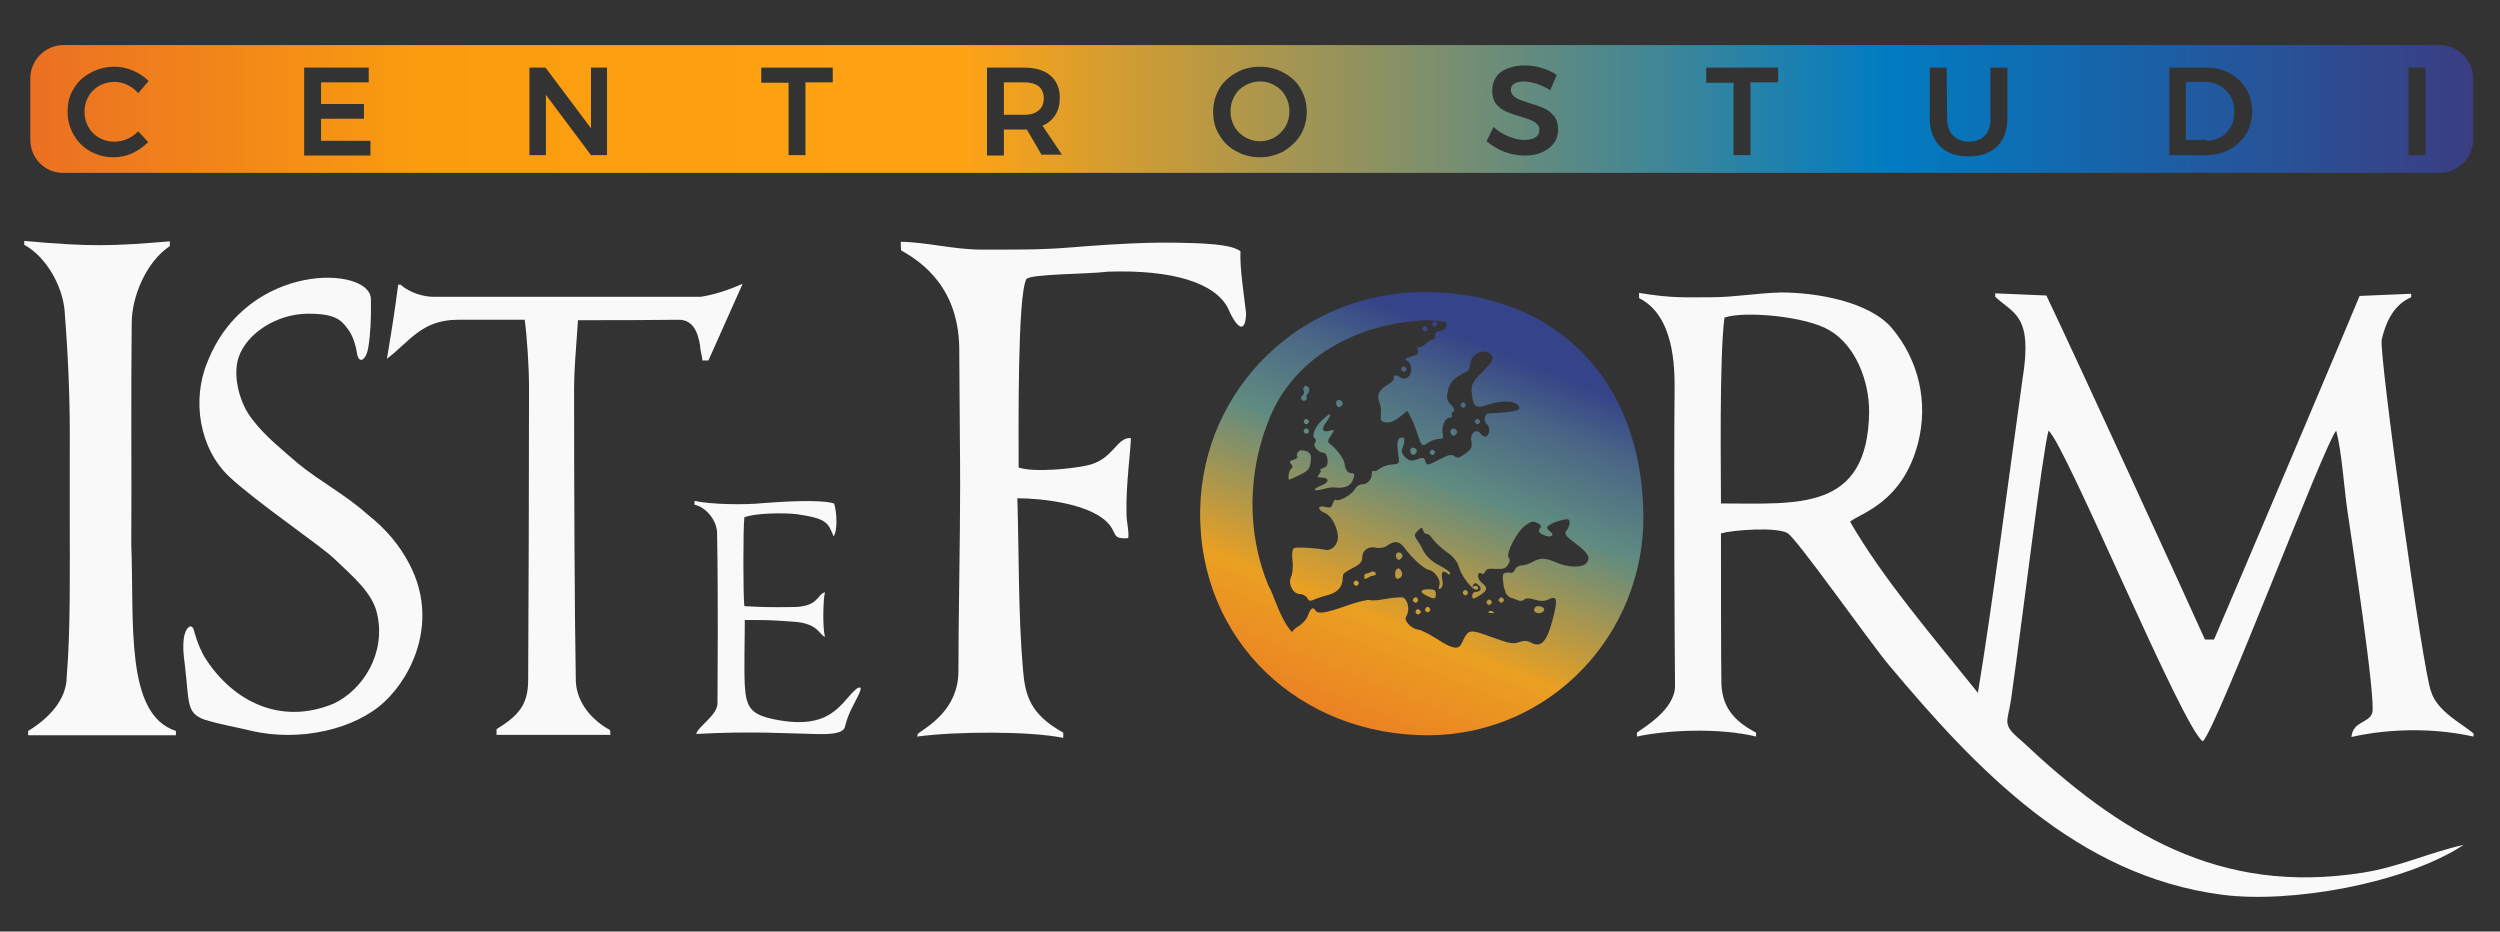 <?xml version="1.0" encoding="utf-8"?>
<!-- Generator: Adobe Illustrator 23.0.1, SVG Export Plug-In . SVG Version: 6.00 Build 0)  -->
<svg version="1.1" id="Livello_1" xmlns:xodm="http://www.corel.com/coreldraw/odm/2003"
	 xmlns="http://www.w3.org/2000/svg" xmlns:xlink="http://www.w3.org/1999/xlink" x="0px" y="0px" viewBox="0 0 577 215"
	 style="enable-background:new 0 0 577 215;" xml:space="preserve">
<rect x="0" y="0" width="577" height="215" fill="#333333" stroke="none"/>
<style type="text/css">
	.st0{fill-rule:evenodd;clip-rule:evenodd;fill:#F9F9F9;}
	.st1{fill:url(#SVGID_1_);}
	.st2{fill-rule:evenodd;clip-rule:evenodd;fill:url(#SVGID_2_);}
	.st3{fill:#F9F9F9;}
</style>
<g id="Camada_x0020_1">
	<path class="st0" d="M397.2,116.2c0-7.3-0.4-33.3,0.8-42.9c4.7-1.6,18.8-0.3,24.2,2.9c6.2,3.6,9.2,11.9,9.2,18.8
		C431.1,118.1,415.1,116.2,397.2,116.2z M570.9,170c-11.8-2.6-22.6-1.2-28.2,0.1c0.4-3.7,3.9-3.1,4.8-5.5c1-2.6-4.9-41.1-5.7-46.6
		c-0.8-5.4-1.3-13.7-2.6-18.6c-2.4,2.2-27.7,69.1-30.8,71.7c-4.8-3.3-31.6-68.4-35.6-71.7c-1.4,5-5.8,41.9-8.6,61.7
		c-0.8,5.8-2.4,5.9,2.4,9.9c22.5,21.2,45.5,35.7,78.8,30.4c8.3-1.3,15.5-4.7,23.2-6.4c-13.5,8.9-40,13.6-55.8,11.5
		c-33.4-4.4-56.5-28.7-77-53.2c-4.2-5-21.3-29.3-23.3-30.3c-2.7-1.4-12.4-0.7-15.3,0.1c0,9.4,0,29.8,0.1,34.7
		c0.2,6.2,3.9,9.1,8,11.3c0,0.6,0,0.2,0,0.9c-8.5-2.1-20.8-1.5-27.5,0c0-0.6,0,0,0-0.9c1.2-1,8.8-5.2,8.8-10.8
		c-0.1-7.2-0.3-50.9-0.1-68.5c0-4.8,0-16.9-8.2-21c0-0.2,0-0.5,0-1.2c7.8,1.3,11.1,1,16.8,1c5.2,0,10.9-1,16-1.1
		c7.9,0,20.4,2,25.7,8.4c6,7.3,8.3,16.8,5.9,26.3c-3.6,13.9-13.3,16.2-15.7,18.2c7.4,12.9,18.9,26.3,29.5,39.5
		c3.3-19.9,7.2-50.3,10.3-72.4c2.4-14.8-2-15-6.3-19c0-0.3,0-0.4,0-0.8l11.8,0.5c6.7,14,32.3,69.8,36.6,79.4c0.9,0,1.7,0,2.1,0
		c5.1-11.8,30.7-72.2,33.6-79.3l11.9-0.5c0,0.3,0,0.5,0,0.8c-3.4,1.5-5.6,4.6-6.8,9.8c-0.7,3,9.6,77.3,11.4,81.2
		c1.4,4.7,7.5,7.6,9.9,9.8C570.8,169.4,570.9,169.8,570.9,170L570.9,170z"/>
	<path class="st0" d="M211.7,170c8.7-1.2,25.9-1.3,33.7,0.3c0-0.4,0-0.8,0-1.2c-7.7-4.3-8.8-8.6-9.3-14.6
		c-1.1-12.6-0.9-26.6-1.3-39.5c5.6,0,16.4,1.2,20.7,5.5c2.5,2.5,0.9,4,4.9,3.7c0.2-2-0.4-3.5-0.4-5.6c-0.2-6.6,1.1-15.9,1-17.5
		c-3.4-0.2-3.9,4.9-10,6.3c-3.5,0.8-12.4,1.7-15.9,0.5c0-8.3-0.3-39.9,1.8-43.5c1-1.2,14.1-1.1,18.8-1.7c15-0.5,24.7,2.6,27.7,8.4
		c2.4,5.5,4.1,5.5,4.2,1.2c-0.4-3.6-1.5-10.4-1.3-14.3c-2.1-1.7-8.8-1.9-15.6-2h-3.1c-8.2,0.1-16.7,0.8-20.4,1.1
		c-7.1,0.6-13.6,0.5-20.8,0.5c-6.3,0-12.4-1.7-18.5-1.8c0,0.6,0,1.6,0.1,2c4.8,2.7,13.6,8.7,13.4,23.6c0.1,20.5,0.2,22,0.2,31
		c0,11.4-0.4,31-0.4,42.5c0,8.8-7,12.7-9.3,14.4C211.7,169.6,211.7,169.9,211.7,170L211.7,170z"/>
	<path class="st0" d="M160.7,169.4c12.1-0.7,21.9-0.1,23.4-0.1c3.8,0,10.3,0.8,10.9-1.5c0.8-3.5,2.5-5.8,3.4-8
		c0.7-1.6-0.3-1.3-1.2-0.4c-3.3,3.1-5.7,9.3-18.6,6.6c-5.2-1.1-6.4-2.6-6.7-7.8c-0.2-4.6,0-10.4,0-15.1c5.4,0,5.9,0,11.4,0.4
		c5.5,0.4,5.7,2.9,7.1,3.5c-0.6-2.4-0.4-8.8,0-10.3c-1.8,0.4-1.4,3.3-7.1,3.4c-5.7,0.1-7.8,0-11.5-0.2c-0.3-2-0.3-18.3,0-20.5
		c2.3-1,9.4-1.1,12.3-0.7c6.7,1,7,1.9,8.3,5.1c1-1.5,0.7-5.9,0.1-7.6c-3.3-1-12.1-0.4-16.1-0.1c-4.8,0.5-12.7,0.3-16.1-0.5
		c0,0.3,0,0.7,0,0.9c2.2,0.4,4.9,3,5.2,6.2c0.3,17.1,0.1,31.5,0.1,39.4C165.8,165,161,167.7,160.7,169.4L160.7,169.4z"/>
	
		<linearGradient id="SVGID_1_" gradientUnits="userSpaceOnUse" x1="12744.523" y1="-5286.992" x2="11349.163" y2="-8764.542" gradientTransform="matrix(2.834646e-02 0 0 -2.834646e-02 -17.488 -69.9)">
		<stop  offset="0" style="stop-color:#354388"/>
		<stop  offset="0.126" style="stop-color:#4A6785"/>
		<stop  offset="0.31" style="stop-color:#5F8B81"/>
		<stop  offset="0.639" style="stop-color:#EAA022"/>
		<stop  offset="1" style="stop-color:#EC7222"/>
	</linearGradient>
	<path class="st1" d="M329.1,67.4c30.2,0.2,49.9,20.4,50.2,51.6c0.2,27.4-21.4,50.4-49.3,50.7c-29.8,0.2-53.5-21.7-53-52
		C277.5,89.3,300.8,67.2,329.1,67.4L329.1,67.4z M343.7,77.2c0.2,0.1,0.3,0.2,0.5,0.2l0,0C344.1,77.4,343.9,77.3,343.7,77.2
		L343.7,77.2z M367.8,128.8L367.8,128.8L367.8,128.8L367.8,128.8L367.8,128.8z M298.2,145.9c0.3-0.5,0.8-1,1.4-1.3
		c0.9-0.5,2-1.7,2.3-2.6c0.6-1.7,1.2-2,1.7-1.1c0.6,0.9,2.3,0.6,7.2-1.1c2.5-0.9,5-1.5,5.4-1.3c0.4,0.2,2.2,0,3.8-0.3
		c1.7-0.3,3.4-0.4,3.8-0.3c1.1,0.4,1.6,2.8,0.9,4.1c-0.5,0.8-0.3,1.3,0.5,2.2c0.6,0.6,1.6,1.1,2.1,1.1c0.5,0,2.5,1,4.4,2.2
		c3.5,2.3,4.9,2.5,5.6,1.1c1.7-3.6,1.6-3.5,7.7-1.3c3.3,1.2,4.4,1.4,5.6,0.9c1.1-0.4,1.9-0.4,2.9,0.2c2.2,1.1,3.5-0.3,4.8-5.2
		c1.3-4.9,1.1-5.8-0.8-4.9c-1,0.5-1.9,0.5-3.3,0.1c-1.3-0.4-2-0.4-2.4,0c-0.3,0.3-1,0.4-1.6,0.1c-0.5-0.2-1.2-0.5-1.4-0.5
		c-0.5-0.1-1.3-0.9-1.4-1.5c0-0.3-0.1-0.6-0.2-0.6c-0.1-0.1-0.2-0.9-0.3-1.9c-0.2-1.7,0.1-2,1.8-1.8c0.4,0.1,0.8-0.3,1-0.8
		c0.2-0.5,0.9-0.9,1.5-0.9c0.6,0,1.8-0.4,2.5-0.8c1.8-1,2.9-1,5.4,0.1c2.8,1.2,6,1.3,7,0.2c1.1-1.3,0.6-2.2-2.5-4.6
		c-2.3-1.7-2.6-2.2-2.1-2.9c0.8-1,1-2.2,0.5-2.6c-0.5-0.3-3.9,0.7-4.7,1.5c-0.4,0.3-0.2,0.8,0.4,1.2c1.4,1,0.1,1.7-1.6,0.8
		c-1-0.5-1.1-0.9-0.7-1.4c0.4-0.5,0.3-0.9-0.6-1.3c-0.9-0.5-1.4-0.4-2.8,0.6c-2,1.5-4.5,6.5-3.8,7.4c0.4,0.4,0.3,1-0.2,1.7
		c-0.5,0.8-1.1,1-2.8,0.9c-1.5-0.1-2.2,0-2.4,0.6c-0.2,0.4-0.5,0.7-0.8,0.5c-1.1-0.7-1.2,1.1-0.1,2c1.5,1.2,1.5,1.8-0.2,2.9
		c-1.7,1.1-1.9,1.1-1.9,0.1c0-0.5,0.4-0.8,0.8-0.8c1.2,0,1.5-0.9,0.6-1.6c-0.6-0.5-0.9-0.5-1.2,0c-0.2,0.4-0.2,0.5,0.2,0.3
		c0.3-0.2,0.8-0.1,0.9,0.2c0.2,0.3,0,0.6-0.4,0.6c-1,0-3.5-3.3-4-5.3c-0.3-1.1-1.2-2.3-2.8-3.4c-1.4-1-2.8-2.4-3.3-3.1
		c-0.5-0.7-1.1-1.2-1.3-1.1c-0.2,0.1-0.6-0.1-0.8-0.7c-0.3-0.9-0.4-0.9-1.3,0c-0.8,0.8-0.8,1.1-0.3,1.9c0.4,0.5,1.2,1.8,1.7,2.9
		c0.7,1.2,2,2.4,3.6,3.2c1.4,0.7,2.5,1.5,2.5,1.8c0,0.4-0.2,0.4-0.7,0c-1-0.8-1.5-0.2-1.1,1.6c0.2,0.9,0,1.7-0.4,1.9
		c-0.5,0.3-0.6,0.1-0.3-0.7c0.4-1.3-1.1-3.4-2.5-3.6c-1.1-0.2-4-2.9-5.5-5c-1.1-1.6-2.4-1.8-4-0.6c-0.6,0.5-1.7,0.7-2.6,0.5
		c-1.8-0.4-3.2,0.6-3.2,2.3c0,1-0.6,1.6-2.2,2.4c-1.2,0.6-2.2,1.3-2.2,1.5c0,0.2-0.1,1-0.2,1.7c-0.2,1.5-1.6,2.7-3.6,3.1
		c-0.8,0.2-2,0.6-2.7,0.9c-1.1,0.5-1.4,0.5-1.8-0.3c-0.3-0.5-1.1-0.9-1.7-0.9c-1.6,0-2.8-2.4-2-4c0.3-0.6,0.5-2.3,0.3-3.7
		c-0.2-1.7,0-2.7,0.4-2.9c0.7-0.3,5.4,0,7.2,0.4c1.5,0.3,2.9-1.2,2.9-3c-0.1-2.2-1.5-4.9-3-5.5c-1.8-0.7-1.8-1.9,0.1-1.4
		c1.1,0.3,1.5,0.1,1.7-0.8c0.2-0.6,0.5-1,0.8-0.8c0.7,0.4,3.7-1.3,4.3-2.5c0.3-0.6,1-1.1,1.6-1.1c1.3,0,2.3-1.1,2.3-2.4
		c0-0.6,0.2-0.9,0.4-0.7c0.2,0.2,0.8-0.1,1.4-0.5c0.6-0.5,1.8-0.9,2.8-1c1.7-0.1,1.8-0.2,1.6-1.7c-0.5-3.4-0.3-4.4,0.6-4.5
		c0.9-0.2,1,0.6,0.2,2.7c-0.2,0.5,0.1,1.3,0.8,1.9c0.9,0.8,1.4,0.9,2.7,0.4c1.4-0.5,1.6-0.4,1.9,0.5c0.3,1,0.4,1,3.1-0.4
		c2.2-1.2,2.9-1.3,3.6-0.8c0.6,0.5,1.1,0.4,2.5-0.6c1.4-1,1.6-1.5,1.4-2.7c-0.4-2,1.1-3.3,2.1-1.9c0.4,0.5,1,0.8,1.4,0.6
		c0.8-0.5,0.8-2.3,0.1-2.8c-0.9-0.6-0.6-2.5,0.4-2.5c6.7-0.3,8.1-0.8,6.5-2.1c-1.1-0.9-4.1-0.8-6.7,0.1c-2.7,1-3.4,0.5-3.7-2.5
		c-0.2-1.9,0-2.5,1.7-4.3c3.4-3.5,3.5-3.8,2.8-4.7c-1.5-1.8-4.9-0.2-4.9,2.3c0,0.6-0.3,1.3-0.7,1.5c-3,1.5-4,2.4-4.4,4.4
		c-0.4,1.8-0.3,2.3,0.7,3.3c0.8,0.8,0.9,1.4,0.5,1.6c-0.3,0.2-0.5,0.6-0.3,0.9c0.2,0.3-0.1,0.5-0.5,0.5c-1.1,0-2,2.2-1.6,3.8
		c0.2,0.9,0.1,1.1-0.9,1.1c-0.6,0-1.8,0.4-2.5,0.9c-1.4,0.9-1.5,0.9-2.5-2.2c-0.4-1.2-1-2.9-1.5-3.7l-0.8-1.5l-1.7,1.4
		c-1.1,0.9-2.2,1.4-3.1,1.3c-1.2-0.1-1.4-0.4-1.3-1.8c0.1-0.9,0-2-0.2-2.5c-0.9-2.1-0.4-3.1,2.3-4.8c0.6-0.3,1-0.9,0.9-1.2
		c-0.2-0.7,0.4-0.8,1.5-0.1c1.2,0.8,2.6-0.3,2.5-1.9c0-0.8-0.4-1.7-0.9-1.9c-0.8-0.5-0.6-0.6,2.1-1.4c0.4-0.1,0.5-0.6,0.3-1.2
		c-0.2-0.5-0.1-0.8,0.1-0.6c0.3,0.2,1-0.1,1.8-0.8c0.7-0.7,1.5-1.1,1.7-1c0.2,0.2,0.4-0.2,0.4-0.8c0-0.7,0.4-1.1,1-1.1
		c1.2,0,2-1.2,1.5-2.1c-2.2-0.3-4.3-0.5-6-0.3c-14.8,1-28.6,8.4-34.4,21.8c-5.4,12.6-5.7,27-0.5,39.5
		C294,137.1,295.3,142.7,298.2,145.9L298.2,145.9z M331,74.2c-0.1,0-0.2,0-0.2,0.1c-0.3,0.2-0.4,0.6-0.2,0.8
		c0.2,0.3,0.6,0.4,0.8,0.2c0.3-0.2,0.4-0.6,0.2-0.8C331.5,74.2,331.2,74.2,331,74.2z M328.8,75.3c-0.1,0-0.2,0-0.2,0.1
		c-0.3,0.2-0.4,0.6-0.2,0.8c0.2,0.3,0.6,0.4,0.8,0.2c0.3-0.2,0.4-0.6,0.2-0.8C329.3,75.3,329,75.3,328.8,75.3z M323.9,84.6
		c-0.1,0-0.2,0-0.2,0.1c-0.3,0.2-0.4,0.6-0.2,0.8c0.2,0.3,0.6,0.4,0.8,0.2c0.3-0.2,0.4-0.6,0.2-0.8
		C324.3,84.7,324.1,84.6,323.9,84.6z M301.4,89c-0.4,0.1-0.8,0.6-0.5,1.2c0.2,0.4,0,0.9-0.3,1.1c-0.3,0.2-0.4,0.6-0.2,0.9
		c0.2,0.3,0.6,0.4,0.9,0.2c0.3-0.2,0.4-0.5,0.3-0.6c-0.2-0.2-0.1-0.6,0.3-1c0.3-0.4,0.4-1,0.2-1.3c-0.1-0.2-0.3-0.3-0.4-0.3
		C301.5,89,301.5,89,301.4,89L301.4,89z M352.3,91c0.1,0,0.2,0,0.3,0c0.7,0.1,1.5,0.5,1.8,1.1c0.8,1.4,0.7,1.9-0.2,1.5
		c-0.4-0.2-1-0.1-1.2,0.2c-0.3,0.3-0.7-0.1-1.1-0.8c-0.3-0.7-0.5-1.4-0.3-1.6C351.7,91.1,352,91,352.3,91L352.3,91z M309,92.3
		c-0.5,0-0.9,0.7-0.4,1.4c0.3,0.4,0.5,0.4,1,0c0.4-0.4,0.4-0.8,0-1.2C309.4,92.4,309.2,92.3,309,92.3z M337.6,92.9
		c-0.1,0-0.2,0-0.2,0.1c-0.3,0.2-0.4,0.6-0.2,0.8c0.2,0.3,0.6,0.4,0.8,0.2c0.3-0.2,0.4-0.6,0.2-0.8
		C338.1,92.9,337.8,92.8,337.6,92.9z M306.9,95.6c-0.2,0-0.8,0.5-1.7,1.3c-1.7,1.6-2.6,3.8-1.7,4.3c0.3,0.2,0.3,0.6,0,1
		c-0.6,0.7,0.8,2.3,2,2.3c0.4,0,0.8,0.7,0.9,1.5c0.1,1.2-0.1,1.7-1,2c-0.7,0.3-1,0.5-0.7,0.5c0.3,0,0.2,0.4-0.2,0.9
		c-0.6,0.7-0.5,0.8,0.4,0.8c1.9,0,2,1.1,0.2,1.8c-2.3,0.9-2.1,1.5,0.2,0.9c1.1-0.3,2.2-0.5,2.6-0.4c2.6,0.3,3.9-0.3,4.5-2.1
		c0.3-0.9,0.2-1.2-0.4-1.2c-1,0-1.4-0.6-1.7-2.3c-0.2-1.2-2.1-3.6-3.4-4.5c-0.5-0.3-0.5-0.8,0.3-1.9c0.9-1.4,0.9-1.4-0.3-1.1
		c-1.7,0.5-2.1-0.4-0.7-2.1C307,96.1,307.2,95.5,306.9,95.6L306.9,95.6z M301.4,96.7c-0.1,0-0.2,0-0.2,0.1c-0.3,0.2-0.4,0.6-0.2,0.8
		c0.2,0.3,0.6,0.4,0.8,0.2c0.3-0.2,0.4-0.6,0.2-0.8C301.8,96.8,301.6,96.7,301.4,96.7z M340.9,96.7c-0.1,0-0.2,0-0.2,0.1
		c-0.3,0.2-0.4,0.6-0.2,0.8c0.2,0.3,0.6,0.4,0.8,0.2c0.3-0.2,0.4-0.6,0.2-0.8C341.4,96.8,341.1,96.7,340.9,96.7L340.9,96.7z
		 M301.4,98.9c-0.1,0-0.2,0-0.2,0.1c-0.3,0.2-0.4,0.6-0.2,0.8c0.2,0.3,0.6,0.4,0.8,0.2c0.3-0.2,0.4-0.6,0.2-0.8
		C301.8,98.9,301.6,98.9,301.4,98.9L301.4,98.9z M335.4,98.9c-0.5,0-0.9,0.7-0.4,1.4c0.3,0.4,0.5,0.4,1,0c0.4-0.4,0.4-0.8,0-1.2
		C335.7,99,335.6,98.9,335.4,98.9L335.4,98.9z M326.1,103.3c-0.5,0-0.9,0.7-0.4,1.4c0.3,0.4,0.5,0.4,1,0c0.4-0.4,0.4-0.8,0-1.2
		C326.4,103.4,326.2,103.3,326.1,103.3L326.1,103.3z M330.5,103.8c-0.1,0-0.2,0-0.2,0.1c-0.3,0.2-0.4,0.6-0.2,0.8
		c0.2,0.3,0.6,0.4,0.8,0.2c0.3-0.2,0.4-0.6,0.2-0.8C330.9,103.9,330.7,103.8,330.5,103.8z M300.3,103.9c-0.3,0-0.5,0.2-0.7,0.4
		c-0.3,0.4-0.4,0.9-0.2,1.1c0.2,0.2-0.2,0.5-0.8,0.7c-0.9,0.2-1.1,0.5-0.6,1c0.4,0.5,0.4,0.8,0,1.1c-0.5,0.3-0.9,2.5-0.4,2.5
		c0.1,0,1.2-0.5,2.4-1.1c1.9-0.9,2.3-1.4,2.5-3c0.2-1.6,0-2-1-2.5C300.9,104,300.6,103.9,300.3,103.9L300.3,103.9z M322.8,127.5
		c-0.5,0-0.9,0.7-0.4,1.4c0.3,0.4,0.5,0.4,1,0c0.4-0.4,0.4-0.8,0-1.2C323.1,127.5,322.9,127.5,322.8,127.5z M322.7,131.2
		c-0.3,0-0.7,0.4-0.7,1.2c0,1,0.2,1.3,0.9,1.1c0.5-0.2,0.8-0.7,0.7-1.2C323.4,131.5,323.1,131.2,322.7,131.2z M316.9,131.9
		c-0.1,0-0.1,0-0.2,0c-0.1,0-0.2,0.1-0.3,0.1c-0.4,0.2-0.8,0.4-1.1,0.4c-0.2,0-0.4,0.2-0.4,0.4v0.7c0,0.2,0.3,0.1,0.7-0.1
		c0.4-0.2,0.9-0.5,1.1-0.5c0.2,0,0.6-0.1,0.7-0.2c0.2,0,0.2-0.3,0-0.6C317.3,132,317.1,131.9,316.9,131.9L316.9,131.9z M312.9,134
		c-0.1,0-0.2,0-0.2,0.1c-0.3,0.2-0.4,0.6-0.2,0.8c0.2,0.3,0.6,0.4,0.8,0.2c0.3-0.2,0.4-0.6,0.2-0.8C313.4,134.1,313.1,134,312.9,134
		z M329.7,136c-2,0-2.1,0.7-0.4,1.5c1.8,0.9,2.1,0.8,2.1-0.4C331.4,136.2,331,136,329.7,136z M338.1,136.2c-0.1,0-0.2,0-0.2,0.1
		c-0.3,0.2-0.4,0.6-0.2,0.8c0.2,0.3,0.6,0.4,0.8,0.2c0.3-0.2,0.4-0.6,0.2-0.8C338.6,136.3,338.4,136.2,338.1,136.2L338.1,136.2z
		 M326.6,137.9c-0.1,0-0.2,0-0.2,0.1c-0.3,0.2-0.4,0.6-0.2,0.8c0.2,0.3,0.6,0.4,0.8,0.2c0.3-0.2,0.4-0.6,0.2-0.8
		C327.1,137.9,326.8,137.8,326.6,137.9L326.6,137.9z M346.4,137.9c-0.1,0-0.2,0-0.2,0.1c-0.3,0.2-0.4,0.6-0.2,0.8
		c0.2,0.3,0.6,0.4,0.8,0.2c0.3-0.2,0.4-0.6,0.2-0.8C346.8,137.9,346.6,137.8,346.4,137.9L346.4,137.9z M343.6,138.4
		c-0.1,0-0.2,0-0.2,0.1c-0.3,0.2-0.4,0.6-0.2,0.8c0.2,0.3,0.6,0.4,0.8,0.2c0.3-0.2,0.4-0.6,0.2-0.8
		C344.1,138.5,343.9,138.4,343.6,138.4z M355.1,139.9c-0.2,0-0.5,0-0.7,0.2c-0.3,0.2-0.4,0.6-0.3,0.9c0.4,0.7,1.7,0.7,2.2,0
		C356.7,140.4,355.9,139.9,355.1,139.9L355.1,139.9z M329.4,140.1c-0.1,0-0.2,0-0.2,0.1c-0.3,0.2-0.4,0.6-0.2,0.8
		c0.2,0.3,0.6,0.4,0.8,0.2c0.3-0.2,0.4-0.6,0.2-0.8C329.8,140.1,329.6,140,329.4,140.1z M327.2,140.6c-0.1,0-0.2,0-0.2,0.1
		c-0.3,0.2-0.4,0.6-0.2,0.8c0.2,0.3,0.6,0.4,0.8,0.2c0.3-0.2,0.4-0.6,0.2-0.8C327.6,140.7,327.4,140.6,327.2,140.6L327.2,140.6z
		 M344,141c-0.2,0-0.4,0.1-0.4,0.2c-0.2,0.2,0.1,0.3,0.7,0.3c0.6,0,0.8-0.2,0.3-0.3C344.4,141,344.2,141,344,141z"/>
	
		<linearGradient id="SVGID_2_" gradientUnits="userSpaceOnUse" x1="862.451" y1="-3355.737" x2="20752.602" y2="-3355.737" gradientTransform="matrix(2.834646e-02 0 0 -2.834646e-02 -17.488 -69.9)">
		<stop  offset="0" style="stop-color:#EB7023"/>
		<stop  offset="0.161" style="stop-color:#F99D0E"/>
		<stop  offset="0.38" style="stop-color:#FFA314"/>
		<stop  offset="0.51" style="stop-color:#A8964F"/>
		<stop  offset="0.761" style="stop-color:#017CC2"/>
		<stop  offset="1" style="stop-color:#3B3D82"/>
	</linearGradient>
	<path class="st2" d="M14.7,10.4h548.4c4.2,0,7.7,3.5,7.7,7.7v14.1c0,4.2-3.5,7.7-7.7,7.7H14.7C10.4,40,7,36.5,7,32.3V18.1
		C7,13.9,10.4,10.4,14.7,10.4L14.7,10.4z M31.9,21.5c-0.7-0.8-1.6-1.5-2.5-1.9c-1-0.5-2-0.7-3-0.7c-1.3,0-2.4,0.3-3.5,0.9
		c-1,0.6-1.9,1.4-2.5,2.5c-0.6,1.1-0.9,2.2-0.9,3.5c0,1.3,0.3,2.4,0.9,3.5c0.6,1.1,1.4,1.9,2.5,2.5c1,0.6,2.2,0.9,3.5,0.9
		c1,0,1.9-0.2,2.9-0.6c1-0.4,1.8-1,2.6-1.8l2.3,2.5c-1.1,1.1-2.3,1.9-3.7,2.6c-1.4,0.6-2.9,0.9-4.3,0.9c-2,0-3.8-0.5-5.4-1.4
		c-1.6-0.9-2.9-2.2-3.8-3.8c-0.9-1.6-1.4-3.3-1.4-5.3S16,22,17,20.5c0.9-1.6,2.2-2.8,3.9-3.7c1.6-0.9,3.5-1.4,5.5-1.4
		c1.5,0,2.9,0.3,4.3,0.9c1.4,0.6,2.6,1.4,3.6,2.4L31.9,21.5L31.9,21.5z M70.2,15.6h14.9V19h-11v5h9.9v3.4h-9.9v5.1h11.4v3.4H70.2
		V15.6L70.2,15.6z M136.3,15.6h3.8v20.2h-3.7L126,21.9v13.9h-3.8V15.6h3.7l10.5,14V15.6z M175.6,15.6h16.6v3.4h-6.3v16.8H182V19.1
		h-6.3V15.6z M240.5,35.9l-3.5-6c-0.2,0-0.4,0-0.7,0h-4.6v6h-3.9V15.6h8.5c2.6,0,4.7,0.6,6.1,1.8c1.4,1.2,2.2,2.9,2.2,5.1
		c0,1.6-0.3,2.9-1,4c-0.7,1.1-1.7,2-3,2.5l4.5,6.7H240.5L240.5,35.9z M231.7,26.5h4.6c1.5,0,2.6-0.3,3.4-1c0.8-0.6,1.2-1.6,1.2-2.8
		c0-1.2-0.4-2.2-1.2-2.8c-0.8-0.6-1.9-0.9-3.4-0.9h-4.6V26.5L231.7,26.5z M290.8,15.4c2,0,3.9,0.5,5.5,1.4c1.7,0.9,3,2.1,3.9,3.7
		c0.9,1.6,1.4,3.3,1.4,5.3s-0.5,3.7-1.4,5.3c-1,1.6-2.3,2.8-3.9,3.8c-1.7,0.9-3.5,1.4-5.5,1.4c-2,0-3.9-0.5-5.5-1.4
		c-1.7-0.9-3-2.2-3.9-3.8c-1-1.6-1.4-3.3-1.4-5.3s0.5-3.7,1.4-5.3c0.9-1.6,2.3-2.8,3.9-3.7C287,15.8,288.8,15.4,290.8,15.4z
		 M290.9,18.8c-1.2,0-2.4,0.3-3.5,0.9c-1.1,0.6-1.9,1.4-2.5,2.5c-0.6,1.1-0.9,2.2-0.9,3.5c0,1.3,0.3,2.4,0.9,3.5
		c0.6,1.1,1.5,1.9,2.5,2.5c1.1,0.6,2.2,0.9,3.4,0.9c1.2,0,2.4-0.3,3.4-0.9c1-0.6,1.9-1.5,2.5-2.5c0.6-1.1,0.9-2.2,0.9-3.5
		c0-1.3-0.3-2.4-0.9-3.5c-0.6-1.1-1.4-1.9-2.5-2.5C293.2,19.1,292.1,18.8,290.9,18.8L290.9,18.8z M357.8,20.8
		c-1-0.6-2.1-1.1-3.2-1.5c-1.1-0.3-2.1-0.5-2.9-0.5c-0.9,0-1.7,0.2-2.2,0.5c-0.5,0.3-0.8,0.8-0.8,1.4c0,0.6,0.2,1,0.6,1.4
		c0.4,0.4,0.9,0.7,1.4,0.9c0.6,0.2,1.4,0.5,2.3,0.8c1.4,0.4,2.5,0.8,3.4,1.2c0.9,0.4,1.6,1,2.3,1.8c0.6,0.8,0.9,1.8,0.9,3.1
		c0,1.2-0.3,2.3-1,3.2c-0.7,0.9-1.6,1.6-2.8,2.1c-1.2,0.5-2.5,0.7-4,0.7c-1.6,0-3.1-0.3-4.7-0.9c-1.5-0.6-2.8-1.4-4-2.4l1.6-3.3
		c1,0.9,2.2,1.7,3.5,2.2c1.3,0.5,2.5,0.8,3.6,0.8c1.1,0,1.9-0.2,2.6-0.6c0.6-0.4,0.9-1,0.9-1.7c0-0.6-0.2-1.1-0.6-1.4
		c-0.4-0.4-0.9-0.7-1.4-0.9c-0.6-0.2-1.4-0.5-2.4-0.8c-1.4-0.4-2.5-0.8-3.4-1.2c-0.9-0.4-1.6-1-2.2-1.7c-0.6-0.8-0.9-1.8-0.9-3.1
		c0-1.2,0.3-2.2,0.9-3.1s1.5-1.6,2.7-2c1.2-0.5,2.5-0.7,4-0.7c1.3,0,2.6,0.2,3.9,0.6c1.3,0.4,2.4,0.9,3.4,1.6L357.8,20.8L357.8,20.8
		z M393.8,15.6h16.6v3.4H404v16.8h-3.9V19.1h-6.3L393.8,15.6L393.8,15.6z M449.4,27.5c0,1.6,0.5,2.9,1.4,3.8
		c0.9,0.9,2.1,1.4,3.7,1.4c1.5,0,2.7-0.5,3.6-1.4c0.9-0.9,1.3-2.2,1.3-3.8V15.6h3.9v11.9c0,1.8-0.4,3.3-1.1,4.6
		c-0.7,1.3-1.7,2.3-3.1,3c-1.3,0.7-2.9,1-4.7,1c-1.8,0-3.4-0.3-4.8-1c-1.3-0.7-2.4-1.7-3.1-3c-0.7-1.3-1.1-2.8-1.1-4.6V15.6h3.9
		L449.4,27.5L449.4,27.5z M509.1,15.6c2,0,3.9,0.4,5.5,1.3c1.6,0.9,2.9,2.1,3.8,3.6c0.9,1.5,1.4,3.3,1.4,5.2c0,1.9-0.5,3.7-1.4,5.2
		c-0.9,1.5-2.2,2.7-3.8,3.6c-1.6,0.9-3.5,1.3-5.6,1.3h-8.3V15.6L509.1,15.6L509.1,15.6z M509.2,32.5c1.2,0,2.4-0.3,3.4-0.9
		c1-0.6,1.8-1.4,2.3-2.4c0.6-1,0.8-2.2,0.8-3.5c0-1.3-0.3-2.5-0.9-3.5c-0.6-1-1.4-1.8-2.4-2.4c-1-0.6-2.2-0.9-3.4-0.9h-4.5v13.4
		H509.2z M555.9,15.6h3.9v20.2h-3.9V15.6z"/>
	<path class="st3" d="M5.6,55.6C20.9,57,26,56.8,39.2,55.7c0,0.5,0,0.6,0,1.1c-5.6,3.7-8.8,11.9-8.8,17.7c-0.2,17.3,0,34.6-0.1,51.2
		c0.7,18-1.5,39.2,10.3,43c0,0.5,0,0.5,0,1l-34.1,0c0-0.4,0-0.5,0-1c4.6-2.8,8.9-7.1,8.9-12.6c0.9-10.5,0.7-24.9,0.7-37
		c0-5.1,0-9.7,0-14.9c0.1-11.3-0.3-21-1.2-32.6c-0.5-5.6-4.2-12.3-9.3-15.1L5.6,55.6L5.6,55.6z"/>
	<path class="st3" d="M133.4,73.9c-0.5,7-0.9,11.9-0.9,15.5c0,20.8,0.1,51.8,0.4,67.8c0.2,5.2,4,9.2,7.9,11.3c0.1,0.6,0,0.7,0.1,1.1
		l-26.3,0l0-1.3c4.8-3,7.3-5.4,7.3-11.3c0.1-21.8,0.2-44.1,0.2-67.6c0-4.7-0.5-12.1-1-15.6l-15.4,0c-8.4,0-11.1,5-16.4,9
		c1.3-7.7,1.9-11.7,2.6-17.1c0.2,0,0.4,0,0.6,0c0.8,0.9,3.9,2.8,7.7,2.8c20.4,0,40,0,61.5,0c3.3-0.5,6.5-1.6,9.7-3l-7.9,17.7l-1.4,0
		c0-0.9-0.5-2.3-0.5-3.3c-0.5-3.3-1.7-6.1-4.9-6.1C149,73.9,141.8,73.9,133.4,73.9L133.4,73.9z"/>
	<path class="st3" d="M47.5,152.1c6.3,9.7,17.2,15.4,29.5,10.3c6.8-3.2,12.2-11.7,10-20.9c-1.1-4.7-5.4-8.3-9.8-12.5
		c-3.1-3-18-13.1-24.2-18.9c-7-6.5-8.8-17.8-5.1-26.6C57.1,60.2,85.5,61.4,85.6,69c0.1,4.4-0.1,8.2-0.6,11.2
		c-0.4,2.7-2.1,4.1-2.6,1.4c-0.3-2.1-1.1-4.5-2.3-5.9c-1.4-1.9-2.9-3.3-8.9-3.3c-7.3,0-14.2,4.5-16.1,10c-1.5,4.3,0.2,10.9,3.3,14.6
		c2.8,3.7,7.1,7.1,10.3,9.9c5.1,4.2,11.1,7.3,16.2,11.9c4.2,3.3,7.4,7.1,9.7,11.6c6.6,12.8,0.7,25.5-5.9,31.6
		c-6.6,6.2-19.4,9.4-31,6.6c-4.1-1-6.1-1.2-10.5-2.5c-3.7-1.4-3.6-3.2-4.2-9.5c-0.4-4.4-0.9-6.1-0.6-9.1c0.3-2.7,2-4.2,2.5-1.5
		C45.5,148.2,46.5,150.6,47.5,152.1L47.5,152.1z"/>
</g>
</svg>
